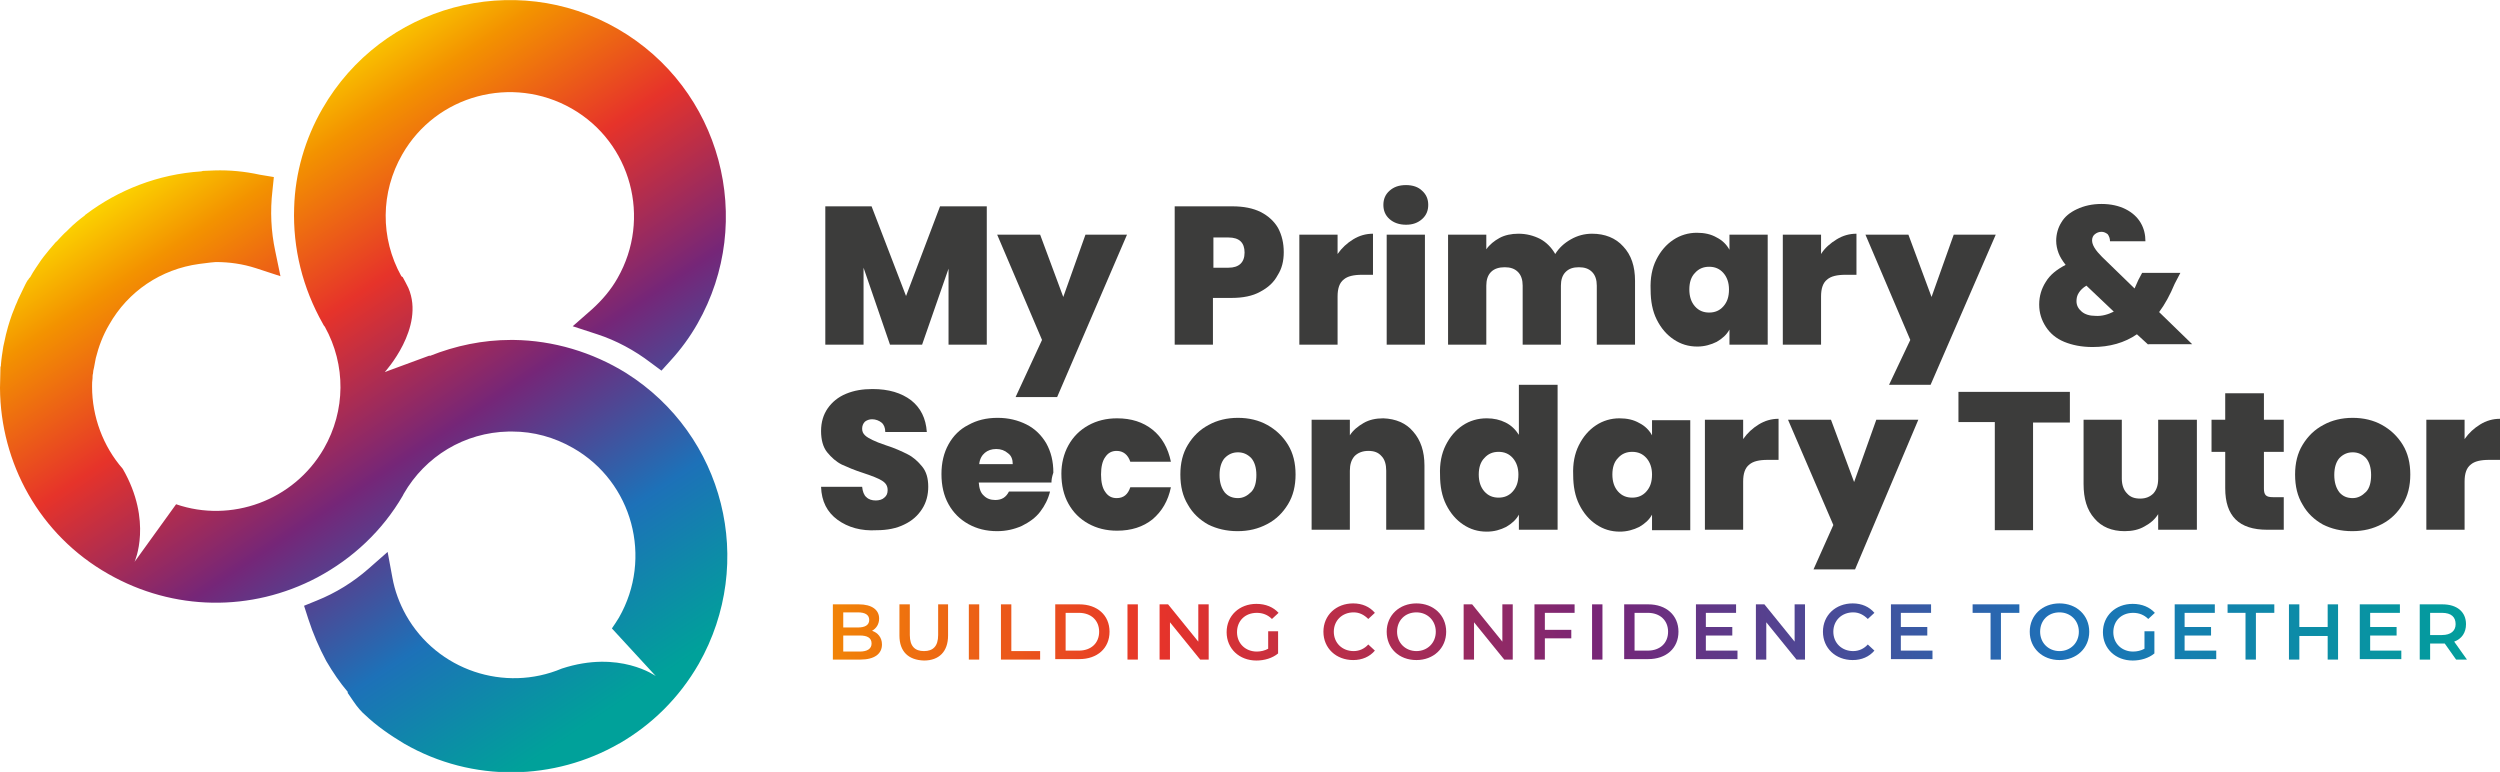 <?xml version="1.0" encoding="utf-8"?>
<!-- Generator: Adobe Illustrator 27.8.0, SVG Export Plug-In . SVG Version: 6.00 Build 0)  -->
<svg version="1.1" id="Layer_1" xmlns="http://www.w3.org/2000/svg" xmlns:xlink="http://www.w3.org/1999/xlink" x="0px" y="0px"
	 viewBox="0 0 529.5 163.5" style="enable-background:new 0 0 529.5 163.5;" xml:space="preserve">
<style type="text/css">
	.st0{fill:#3C3C3B;}
	.st1{fill:url(#SVGID_1_);}
	.st2{fill:url(#SVGID_00000034811327804030225610000016866898593624070075_);}
	.st3{fill:url(#SVGID_00000163762182601347980290000015873047881154584251_);}
	.st4{fill:url(#SVGID_00000183960020249045912620000007591650726932721076_);}
	.st5{fill:url(#SVGID_00000028324951571290323450000009779238679160392591_);}
	.st6{fill:url(#SVGID_00000085222409503348330870000004151568873894640568_);}
	.st7{fill:url(#SVGID_00000017511804686331748310000008284840933213888667_);}
	.st8{fill:url(#SVGID_00000008860653631124295600000014616988911954078851_);}
	.st9{fill:url(#SVGID_00000035518361222983993390000005431296089859527074_);}
	.st10{fill:url(#SVGID_00000162312502364836805250000002348217495323140794_);}
	.st11{fill:url(#SVGID_00000099662647223651285450000011032783548961099923_);}
	.st12{fill:url(#SVGID_00000134239966473953668950000008800014166460658367_);}
	.st13{fill:url(#SVGID_00000022518681787965166440000002233412825749700994_);}
	.st14{fill:url(#SVGID_00000072983241311385260300000010237519136848315298_);}
	.st15{fill:url(#SVGID_00000139990568175728962180000003259616542212260771_);}
	.st16{fill:url(#SVGID_00000083784160755705472930000006744944199651920046_);}
	.st17{fill:url(#SVGID_00000147199017779283311280000017893391365002936225_);}
	.st18{fill:url(#SVGID_00000171711014182623625080000006853422450222618524_);}
	.st19{fill:url(#SVGID_00000011742921490632189580000011655629622666725772_);}
	.st20{fill:url(#SVGID_00000073720053545261716990000001829487421646388382_);}
	.st21{fill:url(#SVGID_00000158715750076832019490000007736098286472376724_);}
	.st22{fill:url(#SVGID_00000098929479996753447220000017300660073045330346_);}
	.st23{fill:url(#SVGID_00000140694034202490820950000008481743249898467760_);}
	.st24{fill:url(#SVGID_00000014616857406809201470000013550711107220489619_);}
	.st25{fill:url(#SVGID_00000090262507121638859910000015039865165772016784_);}
	.st26{fill:url(#SVGID_00000124160288934736881250000003286217329013427872_);}
	.st27{fill:url(#SVGID_00000134960395336405827910000007334670765910506632_);}
</style>
<g>
	<path class="st0" d="M209,43.7V73h-8.1V56.9L195.3,73h-6.8l-5.6-16.3V73h-8.1V43.7h9.8l7.3,19l7.2-19H209z"/>
	<path class="st0" d="M238.7,49.7l-14.8,34.4h-8.8l5.6-12.1l-9.5-22.3h9.1l4.9,13.2l4.7-13.2H238.7z"/>
	<path class="st0" d="M270.6,58.3c-0.8,1.5-2,2.6-3.7,3.5c-1.6,0.9-3.7,1.3-6,1.3h-4V73h-8.1V43.7h12.2c2.4,0,4.4,0.4,6,1.2
		c1.6,0.8,2.9,2,3.7,3.4c0.8,1.5,1.2,3.2,1.2,5.1C271.9,55.3,271.5,56.9,270.6,58.3z M263.6,53.5c0-2.1-1.1-3.2-3.4-3.2h-3.2v6.4
		h3.2C262.4,56.7,263.6,55.6,263.6,53.5z"/>
	<path class="st0" d="M286.6,50.7c1.3-0.8,2.7-1.2,4.2-1.2v8.7h-2.3c-1.8,0-3.1,0.3-3.9,1c-0.9,0.7-1.3,1.9-1.3,3.6V73h-8.1V49.7
		h8.1v4.1C284.2,52.5,285.3,51.5,286.6,50.7z"/>
	<path class="st0" d="M294.3,46.4c-0.9-0.8-1.3-1.8-1.3-3c0-1.2,0.4-2.2,1.3-3c0.9-0.8,2-1.2,3.5-1.2c1.4,0,2.6,0.4,3.4,1.2
		c0.9,0.8,1.3,1.8,1.3,3c0,1.2-0.4,2.2-1.3,3c-0.9,0.8-2,1.2-3.4,1.2C296.4,47.6,295.2,47.2,294.3,46.4z M301.8,49.7V73h-8.1V49.7
		H301.8z"/>
	<path class="st0" d="M343.8,52.2c1.7,1.8,2.5,4.2,2.5,7.3V73h-8.1V60.5c0-1.2-0.3-2.2-1-2.9c-0.7-0.7-1.6-1-2.8-1
		c-1.2,0-2.1,0.3-2.8,1c-0.7,0.7-1,1.7-1,2.9V73h-8.1V60.5c0-1.2-0.3-2.2-1-2.9c-0.7-0.7-1.6-1-2.8-1c-1.2,0-2.2,0.3-2.9,1
		c-0.7,0.7-1,1.7-1,2.9V73h-8.1V49.7h8.1v3.1c0.7-1,1.7-1.8,2.8-2.4c1.1-0.6,2.5-0.9,4-0.9c1.7,0,3.2,0.4,4.6,1.1
		c1.3,0.7,2.4,1.8,3.2,3.2c0.8-1.3,1.9-2.3,3.3-3.1c1.4-0.8,2.9-1.2,4.5-1.2C339.9,49.5,342.2,50.4,343.8,52.2z"/>
	<path class="st0" d="M350.8,55c0.9-1.8,2.1-3.2,3.6-4.2c1.5-1,3.2-1.5,5-1.5c1.6,0,3,0.3,4.2,1c1.2,0.6,2.1,1.5,2.7,2.6v-3.2h8.1
		V73h-8.1v-3.2c-0.6,1.1-1.5,1.9-2.7,2.6c-1.2,0.6-2.6,1-4.1,1c-1.9,0-3.5-0.5-5-1.5c-1.5-1-2.7-2.4-3.6-4.2
		c-0.9-1.8-1.3-3.9-1.3-6.3C349.5,58.9,349.9,56.8,350.8,55z M365,57.8c-0.8-0.9-1.8-1.3-3-1.3c-1.2,0-2.2,0.4-3,1.3
		c-0.8,0.8-1.2,2-1.2,3.5c0,1.5,0.4,2.7,1.2,3.6c0.8,0.9,1.8,1.3,3,1.3c1.2,0,2.2-0.4,3-1.3c0.8-0.9,1.2-2,1.2-3.6
		C366.2,59.9,365.8,58.7,365,57.8z"/>
	<path class="st0" d="M389,50.7c1.3-0.8,2.7-1.2,4.2-1.2v8.7h-2.3c-1.8,0-3.1,0.3-3.9,1c-0.9,0.7-1.3,1.9-1.3,3.6V73h-8.1V49.7h8.1
		v4.1C386.5,52.5,387.7,51.5,389,50.7z"/>
	<path class="st0" d="M422.7,49.7l-13.8,31.8h-8.8l4.5-9.5l-9.5-22.3h9.1l4.9,13.2l4.7-13.2H422.7z"/>
	<path class="st0" d="M455,73l-2.4-2.2c-2.6,1.8-5.8,2.7-9.4,2.7c-2.3,0-4.3-0.4-6-1.1c-1.7-0.7-3-1.8-3.9-3.2
		c-0.9-1.4-1.4-2.9-1.4-4.7s0.5-3.4,1.4-4.8c0.9-1.5,2.3-2.6,4.2-3.6c-0.7-0.9-1.2-1.7-1.5-2.5c-0.3-0.8-0.5-1.7-0.5-2.6
		c0-1.4,0.4-2.8,1.1-3.9c0.7-1.2,1.8-2.1,3.3-2.8s3.2-1.1,5.2-1.1c2,0,3.7,0.4,5.1,1.1c1.4,0.7,2.5,1.7,3.2,2.9c0.7,1.2,1,2.5,1,3.9
		h-7.5c0-0.6-0.2-1.1-0.5-1.5c-0.4-0.3-0.8-0.5-1.3-0.5c-0.6,0-1,0.2-1.4,0.5c-0.4,0.3-0.6,0.8-0.6,1.3c0,1,0.7,2.1,2.1,3.5l6.9,6.7
		c0.2-0.5,0.5-1.1,0.8-1.8l0.8-1.5h8.1l-1.2,2.3c-1,2.4-2.1,4.4-3.3,6l7,6.8H455z M447.7,66l-5.8-5.5c-0.7,0.4-1.3,1-1.6,1.5
		c-0.4,0.6-0.5,1.2-0.5,1.8c0,0.9,0.4,1.6,1.1,2.2c0.7,0.6,1.7,0.9,2.9,0.9C445.2,67,446.5,66.6,447.7,66z"/>
	<path class="st0" d="M177.4,110.1c-2.2-1.6-3.4-3.9-3.5-7h8.7c0.1,1,0.4,1.8,0.9,2.2c0.5,0.5,1.2,0.7,2,0.7c0.7,0,1.4-0.2,1.8-0.6
		c0.5-0.4,0.7-0.9,0.7-1.6c0-0.9-0.4-1.5-1.2-2c-0.8-0.5-2.1-1-3.9-1.6c-1.9-0.6-3.5-1.3-4.6-1.8c-1.2-0.6-2.2-1.5-3.1-2.6
		c-0.9-1.1-1.3-2.7-1.3-4.5c0-1.9,0.5-3.5,1.4-4.8c0.9-1.3,2.2-2.4,3.9-3.1c1.7-0.7,3.5-1,5.6-1c3.4,0,6.1,0.8,8.2,2.4
		c2,1.6,3.1,3.8,3.3,6.7h-8.8c0-0.9-0.3-1.6-0.8-2c-0.5-0.4-1.2-0.7-2-0.7c-0.6,0-1.1,0.2-1.5,0.5c-0.4,0.4-0.6,0.9-0.6,1.5
		c0,0.6,0.2,1,0.6,1.4c0.4,0.4,1,0.7,1.6,1c0.6,0.3,1.6,0.7,2.8,1.1c1.9,0.6,3.4,1.3,4.6,1.9c1.2,0.6,2.2,1.5,3.1,2.6
		c0.9,1.1,1.3,2.5,1.3,4.3c0,1.7-0.4,3.3-1.3,4.7c-0.9,1.4-2.1,2.5-3.8,3.3c-1.6,0.8-3.6,1.2-5.8,1.2
		C182.4,112.5,179.6,111.7,177.4,110.1z"/>
	<path class="st0" d="M222.7,102.2h-15.4c0.1,1.3,0.4,2.2,1.1,2.8c0.6,0.6,1.4,0.9,2.4,0.9c1.4,0,2.3-0.6,2.9-1.8h8.7
		c-0.4,1.6-1.1,3-2.1,4.3c-1,1.3-2.3,2.2-3.9,3c-1.6,0.7-3.3,1.1-5.2,1.1c-2.3,0-4.3-0.5-6.1-1.5c-1.8-1-3.2-2.4-4.2-4.2
		c-1-1.8-1.5-3.9-1.5-6.4c0-2.4,0.5-4.5,1.5-6.3c1-1.8,2.4-3.2,4.2-4.1c1.8-1,3.8-1.5,6.2-1.5c2.3,0,4.3,0.5,6.1,1.4
		c1.8,0.9,3.2,2.3,4.2,4c1,1.8,1.5,3.8,1.5,6.2C222.8,101,222.7,101.6,222.7,102.2z M214.5,98.3c0-1-0.3-1.8-1-2.3
		c-0.7-0.6-1.5-0.9-2.5-0.9c-1,0-1.8,0.3-2.4,0.8c-0.6,0.5-1.1,1.3-1.2,2.4H214.5z"/>
	<path class="st0" d="M226.3,94.3c1-1.8,2.4-3.2,4.2-4.2c1.8-1,3.8-1.5,6.1-1.5c3,0,5.5,0.8,7.5,2.4c2,1.6,3.3,3.9,3.9,6.8h-8.6
		c-0.5-1.5-1.5-2.3-2.9-2.3c-1,0-1.8,0.4-2.4,1.3c-0.6,0.8-0.9,2.1-0.9,3.7c0,1.6,0.3,2.9,0.9,3.7c0.6,0.9,1.4,1.3,2.4,1.3
		c1.5,0,2.4-0.8,2.9-2.3h8.6c-0.6,2.9-1.9,5.1-3.9,6.8c-2,1.6-4.5,2.4-7.5,2.4c-2.3,0-4.3-0.5-6.1-1.5c-1.8-1-3.2-2.4-4.2-4.2
		c-1-1.8-1.5-3.9-1.5-6.4C224.8,98.2,225.3,96.1,226.3,94.3z"/>
	<path class="st0" d="M255.9,111.1c-1.8-1-3.3-2.4-4.3-4.2c-1.1-1.8-1.6-3.9-1.6-6.4c0-2.4,0.5-4.5,1.6-6.3c1.1-1.8,2.5-3.2,4.4-4.2
		c1.8-1,3.9-1.5,6.2-1.5c2.3,0,4.4,0.5,6.2,1.5c1.8,1,3.3,2.4,4.4,4.2c1.1,1.8,1.6,3.9,1.6,6.3c0,2.4-0.5,4.5-1.6,6.3
		c-1.1,1.8-2.5,3.2-4.4,4.2c-1.9,1-3.9,1.5-6.3,1.5C259.8,112.5,257.7,112,255.9,111.1z M265,104.2c0.8-0.8,1.1-2.1,1.1-3.6
		c0-1.6-0.4-2.8-1.1-3.6c-0.8-0.8-1.7-1.2-2.8-1.2c-1.1,0-2,0.4-2.8,1.2c-0.7,0.8-1.1,2-1.1,3.6c0,1.6,0.4,2.8,1.1,3.7
		c0.7,0.8,1.6,1.2,2.8,1.2C263.3,105.5,264.2,105,265,104.2z"/>
	<path class="st0" d="M299.3,91.4c1.6,1.8,2.4,4.2,2.4,7.2v13.6h-8.1V99.7c0-1.3-0.3-2.4-1-3.1c-0.7-0.8-1.6-1.1-2.8-1.1
		c-1.2,0-2.2,0.4-2.9,1.1c-0.7,0.8-1,1.8-1,3.1v12.5h-8.1V88.9h8.1v3.3c0.7-1.1,1.7-1.9,2.9-2.6c1.2-0.7,2.6-1,4.2-1
		C295.6,88.7,297.8,89.6,299.3,91.4z"/>
	<path class="st0" d="M306.2,94.3c0.9-1.8,2.1-3.2,3.6-4.2c1.5-1,3.2-1.5,5.1-1.5c1.5,0,2.8,0.3,4,0.9c1.2,0.6,2.1,1.5,2.8,2.6V81.5
		h8.2v30.7h-8.2V109c-0.6,1.1-1.5,1.9-2.7,2.6c-1.2,0.6-2.5,1-4.1,1c-1.9,0-3.5-0.5-5-1.5c-1.5-1-2.7-2.4-3.6-4.2
		c-0.9-1.8-1.3-3.9-1.3-6.3C304.9,98.2,305.3,96.1,306.2,94.3z M320.4,97c-0.8-0.9-1.8-1.3-3-1.3c-1.2,0-2.2,0.4-3,1.3
		c-0.8,0.8-1.2,2-1.2,3.5c0,1.5,0.4,2.7,1.2,3.6c0.8,0.9,1.8,1.3,3,1.3c1.2,0,2.2-0.4,3-1.3c0.8-0.9,1.2-2,1.2-3.6
		C321.6,99.1,321.2,97.9,320.4,97z"/>
	<path class="st0" d="M334.4,94.3c0.9-1.8,2.1-3.2,3.6-4.2c1.5-1,3.2-1.5,5-1.5c1.6,0,3,0.3,4.2,1c1.2,0.6,2.1,1.5,2.7,2.6v-3.2h8.1
		v23.3h-8.1V109c-0.6,1.1-1.5,1.9-2.7,2.6c-1.2,0.6-2.6,1-4.1,1c-1.9,0-3.5-0.5-5-1.5c-1.5-1-2.7-2.4-3.6-4.2
		c-0.9-1.8-1.3-3.9-1.3-6.3C333.1,98.2,333.5,96.1,334.4,94.3z M348.7,97c-0.8-0.9-1.8-1.3-3-1.3c-1.2,0-2.2,0.4-3,1.3
		c-0.8,0.8-1.2,2-1.2,3.5c0,1.5,0.4,2.7,1.2,3.6c0.8,0.9,1.8,1.3,3,1.3c1.2,0,2.2-0.4,3-1.3c0.8-0.9,1.2-2,1.2-3.6
		C349.9,99.1,349.5,97.9,348.7,97z"/>
	<path class="st0" d="M372.5,89.9c1.3-0.8,2.7-1.2,4.2-1.2v8.7h-2.3c-1.8,0-3.1,0.3-3.9,1c-0.9,0.7-1.3,1.9-1.3,3.6v10.2h-8.1V88.9
		h8.1v4.1C370.1,91.7,371.2,90.7,372.5,89.9z"/>
	<path class="st0" d="M406.3,88.9l-13.4,31.7h-8.8l4.2-9.4l-9.6-22.3h9.1l4.9,13.2l4.7-13.2H406.3z"/>
	<path class="st0" d="M438.4,83v6.5h-7.8v22.8h-8.1V89.4h-7.7V83H438.4z"/>
	<path class="st0" d="M465.3,88.9v23.3h-8.2v-3.3c-0.7,1.1-1.6,1.9-2.9,2.6c-1.2,0.7-2.6,1-4.2,1c-2.7,0-4.9-0.9-6.4-2.7
		c-1.6-1.8-2.3-4.2-2.3-7.3V88.9h8.1v12.5c0,1.3,0.4,2.4,1.1,3.1c0.7,0.8,1.6,1.1,2.8,1.1c1.2,0,2.1-0.4,2.8-1.1
		c0.7-0.8,1-1.8,1-3.1V88.9H465.3z"/>
	<path class="st0" d="M483.7,105.3v6.9h-3.5c-6,0-8.9-2.9-8.9-8.8v-7.7h-2.9v-6.8h2.9v-5.6h8.2v5.6h4.2v6.8h-4.2v7.8
		c0,0.6,0.1,1.1,0.4,1.4c0.3,0.3,0.8,0.4,1.5,0.4H483.7z"/>
	<path class="st0" d="M492,111.1c-1.8-1-3.3-2.4-4.3-4.2c-1.1-1.8-1.6-3.9-1.6-6.4c0-2.4,0.5-4.5,1.6-6.3c1.1-1.8,2.5-3.2,4.4-4.2
		c1.8-1,3.9-1.5,6.2-1.5s4.4,0.5,6.2,1.5c1.8,1,3.3,2.4,4.4,4.2c1.1,1.8,1.6,3.9,1.6,6.3c0,2.4-0.5,4.5-1.6,6.3
		c-1.1,1.8-2.5,3.2-4.4,4.2c-1.9,1-3.9,1.5-6.3,1.5S493.8,112,492,111.1z M501.1,104.2c0.8-0.8,1.1-2.1,1.1-3.6
		c0-1.6-0.4-2.8-1.1-3.6c-0.8-0.8-1.7-1.2-2.8-1.2c-1.1,0-2,0.4-2.8,1.2c-0.7,0.8-1.1,2-1.1,3.6c0,1.6,0.4,2.8,1.1,3.7
		c0.7,0.8,1.6,1.2,2.8,1.2C499.4,105.5,500.3,105,501.1,104.2z"/>
	<path class="st0" d="M525.3,89.9c1.3-0.8,2.7-1.2,4.2-1.2v8.7h-2.3c-1.8,0-3.1,0.3-3.9,1c-0.9,0.7-1.3,1.9-1.3,3.6v10.2h-8.1V88.9
		h8.1v4.1C522.9,91.7,524,90.7,525.3,89.9z"/>
</g>
<linearGradient id="SVGID_1_" gradientUnits="userSpaceOnUse" x1="46.547" y1="18.14" x2="132.775" y2="148.072">
	<stop  offset="0" style="stop-color:#FFED00"/>
	<stop  offset="0.148" style="stop-color:#F39200"/>
	<stop  offset="0.34" style="stop-color:#E6332A"/>
	<stop  offset="0.561" style="stop-color:#752678"/>
	<stop  offset="0.785" style="stop-color:#1D71B8"/>
	<stop  offset="1" style="stop-color:#00A19A"/>
</linearGradient>
<path class="st1" d="M132.6,79c-7.1-4.4-15.4-6.9-23.8-7l-0.6,0c-5.9,0-11.7,1.2-17.2,3.4c0,0,0,0,0-0.1l-9.5,3.5
	c0,0,8.6-9.4,5-17.8c-0.4-0.8-0.8-1.6-1.2-2.3L85,58.5c-4.5-8.1-4.4-17.8,0.2-25.8c7.2-12.6,23.3-16.9,35.9-9.7
	c12.6,7.2,16.9,23.3,9.7,35.9c-1.4,2.5-3.3,4.7-5.4,6.6l-4.1,3.6l5.2,1.7c4,1.3,7.9,3.4,11.3,6l2.3,1.7l1.9-2.1
	c2.2-2.4,4.1-5,5.7-7.8c12.5-21.9,5-49.9-16.9-62.5C108.9-6.5,80.9,1.1,68.3,23c-3.7,6.4-5.8,13.7-6,21C62,52.6,64.1,61,68.4,68.6
	c0.1,0.2,0.2,0.4,0.4,0.6c4.5,8.1,4.4,17.8-0.2,25.8c-6.4,11.1-19.7,15.8-31.3,11.8L28.5,119c0,0,3.9-8.6-2.5-19.7
	c-4.2-4.8-6.5-11.1-6.5-17.4c0-0.6,0-1.2,0.1-1.8c0-0.3,0-0.7,0.1-1c0-0.4,0.1-0.8,0.2-1.2c0.1-0.5,0.2-1,0.3-1.6
	c0-0.2,0.1-0.3,0.1-0.5c0.6-2.4,1.5-4.8,2.8-7c4-7.1,11-11.8,19.1-12.9l2.4-0.3c0.4,0,0.7-0.1,1.1-0.1c2.9,0,5.7,0.4,8.5,1.3
	l5.2,1.7l-1.1-5.3c-0.9-4.2-1.1-8.5-0.6-12.8l0.3-2.9L55,37c-3.2-0.7-6.4-1-9.6-0.9c-0.8,0-1.6,0.1-2.4,0.1l0,0l-0.4,0.1
	c-9.1,0.6-17.5,3.9-24.4,9.1c-0.1,0.1-0.2,0.1-0.2,0.2c-1.2,0.9-2.3,1.8-3.3,2.8c-0.2,0.2-0.4,0.4-0.6,0.6c-0.6,0.5-1.1,1.1-1.6,1.6
	c-0.2,0.2-0.4,0.5-0.7,0.7c-0.9,1-1.7,2-2.5,3c-0.2,0.3-0.4,0.5-0.6,0.8c-0.8,1.2-1.6,2.3-2.3,3.6C6.2,58.9,6.1,59,6,59.2
	c0,0,0,0.1-0.1,0.1c-0.4,0.6-0.7,1.3-1,1.9c-0.4,0.8-0.7,1.5-1.1,2.3c-0.2,0.6-0.5,1.1-0.7,1.7c-0.4,0.9-0.7,1.8-1,2.7
	c-0.1,0.4-0.3,0.9-0.4,1.3c-0.3,1.1-0.6,2.2-0.8,3.3c-0.1,0.3-0.1,0.6-0.2,0.9c-0.2,1.3-0.4,2.5-0.5,3.8c0,0.2,0,0.4-0.1,0.5
	C0.1,79.2,0,80.6,0,82.1c0,0,0,0.1,0,0.1l0,0c0.1,15.8,8.3,31.1,23,39.4c13.7,7.8,30.2,8.1,44.2,0.7c7.5-4,13.8-9.9,18.1-17.3l0,0
	l0.2-0.4c4.6-8,12.9-13,22.2-13.2c0.2,0,0.5,0,0.8,0c4.5,0,8.9,1.2,12.9,3.5c12.6,7.2,16.9,23.3,9.7,35.9c-0.5,0.8-1,1.6-1.5,2.3
	l9.3,10.1c0,0-7.7-5.6-19.9-1.6c-12.1,5.1-26.4,0.4-33-11.3c-1.4-2.5-2.4-5.2-2.9-8l-1-5.4l-4.1,3.6c-3.2,2.8-6.9,5.1-10.9,6.7
	l-2.7,1.1l0.9,2.8c1,3.1,2.3,6.1,3.8,8.9c1.4,2.4,2.9,4.6,4.6,6.6l-0.1,0.1l1.3,1.9c0.8,1.2,1.8,2.3,2.3,2.7
	c2.5,2.4,5.4,4.4,8.4,6.2c14.6,8.4,31.9,7.8,45.5,0c0.1,0,0.2-0.1,0.2-0.1l0,0c6.7-3.9,12.5-9.5,16.7-16.8
	C160.2,119.1,153.4,92.1,132.6,79z"/>
<g>
	
		<linearGradient id="SVGID_00000071559482000263174980000003893384742095949996_" gradientUnits="userSpaceOnUse" x1="99.964" y1="133.818" x2="528.339" y2="133.818">
		<stop  offset="0" style="stop-color:#FFED00"/>
		<stop  offset="0.148" style="stop-color:#F39200"/>
		<stop  offset="0.34" style="stop-color:#E6332A"/>
		<stop  offset="0.561" style="stop-color:#752678"/>
		<stop  offset="0.785" style="stop-color:#1D71B8"/>
		<stop  offset="1" style="stop-color:#00A19A"/>
	</linearGradient>
	<path style="fill:url(#SVGID_00000071559482000263174980000003893384742095949996_);" d="M186.8,136.5c0,2-1.6,3.2-4.6,3.2h-5.8
		V128h5.5c2.8,0,4.3,1.2,4.3,3c0,1.2-0.6,2.1-1.5,2.6C185.9,134,186.8,135,186.8,136.5z M178.6,129.7v3.2h3.1c1.5,0,2.4-0.5,2.4-1.6
		c0-1.1-0.9-1.6-2.4-1.6H178.6z M184.6,136.3c0-1.2-0.9-1.7-2.5-1.7h-3.5v3.4h3.5C183.7,138,184.6,137.4,184.6,136.3z"/>
	
		<linearGradient id="SVGID_00000180364539562587814600000003581076715872763024_" gradientUnits="userSpaceOnUse" x1="99.964" y1="133.902" x2="528.339" y2="133.902">
		<stop  offset="0" style="stop-color:#FFED00"/>
		<stop  offset="0.148" style="stop-color:#F39200"/>
		<stop  offset="0.34" style="stop-color:#E6332A"/>
		<stop  offset="0.561" style="stop-color:#752678"/>
		<stop  offset="0.785" style="stop-color:#1D71B8"/>
		<stop  offset="1" style="stop-color:#00A19A"/>
	</linearGradient>
	<path style="fill:url(#SVGID_00000180364539562587814600000003581076715872763024_);" d="M190.5,134.6V128h2.2v6.5
		c0,2.4,1.1,3.4,3,3.4c1.9,0,3-1,3-3.4V128h2.1v6.6c0,3.4-1.9,5.3-5.1,5.3C192.4,139.8,190.5,138,190.5,134.6z"/>
	
		<linearGradient id="SVGID_00000165223671656657392580000015429366097691006856_" gradientUnits="userSpaceOnUse" x1="99.964" y1="133.818" x2="528.339" y2="133.818">
		<stop  offset="0" style="stop-color:#FFED00"/>
		<stop  offset="0.148" style="stop-color:#F39200"/>
		<stop  offset="0.34" style="stop-color:#E6332A"/>
		<stop  offset="0.561" style="stop-color:#752678"/>
		<stop  offset="0.785" style="stop-color:#1D71B8"/>
		<stop  offset="1" style="stop-color:#00A19A"/>
	</linearGradient>
	<path style="fill:url(#SVGID_00000165223671656657392580000015429366097691006856_);" d="M205.2,128h2.2v11.7h-2.2V128z"/>
	
		<linearGradient id="SVGID_00000054246304970001106300000005473191608531791028_" gradientUnits="userSpaceOnUse" x1="99.964" y1="133.818" x2="528.339" y2="133.818">
		<stop  offset="0" style="stop-color:#FFED00"/>
		<stop  offset="0.148" style="stop-color:#F39200"/>
		<stop  offset="0.34" style="stop-color:#E6332A"/>
		<stop  offset="0.561" style="stop-color:#752678"/>
		<stop  offset="0.785" style="stop-color:#1D71B8"/>
		<stop  offset="1" style="stop-color:#00A19A"/>
	</linearGradient>
	<path style="fill:url(#SVGID_00000054246304970001106300000005473191608531791028_);" d="M212,128h2.2v9.9h6.1v1.8H212V128z"/>
	
		<linearGradient id="SVGID_00000095305918192176780210000007476576426922893211_" gradientUnits="userSpaceOnUse" x1="99.964" y1="133.818" x2="528.339" y2="133.818">
		<stop  offset="0" style="stop-color:#FFED00"/>
		<stop  offset="0.148" style="stop-color:#F39200"/>
		<stop  offset="0.34" style="stop-color:#E6332A"/>
		<stop  offset="0.561" style="stop-color:#752678"/>
		<stop  offset="0.785" style="stop-color:#1D71B8"/>
		<stop  offset="1" style="stop-color:#00A19A"/>
	</linearGradient>
	<path style="fill:url(#SVGID_00000095305918192176780210000007476576426922893211_);" d="M223.5,128h5.1c3.8,0,6.4,2.3,6.4,5.8
		c0,3.5-2.6,5.8-6.4,5.8h-5.1V128z M228.5,137.8c2.6,0,4.3-1.6,4.3-4s-1.7-4-4.3-4h-2.8v8H228.5z"/>
	
		<linearGradient id="SVGID_00000079468159146243974320000015854297898927429808_" gradientUnits="userSpaceOnUse" x1="99.964" y1="133.818" x2="528.339" y2="133.818">
		<stop  offset="0" style="stop-color:#FFED00"/>
		<stop  offset="0.148" style="stop-color:#F39200"/>
		<stop  offset="0.34" style="stop-color:#E6332A"/>
		<stop  offset="0.561" style="stop-color:#752678"/>
		<stop  offset="0.785" style="stop-color:#1D71B8"/>
		<stop  offset="1" style="stop-color:#00A19A"/>
	</linearGradient>
	<path style="fill:url(#SVGID_00000079468159146243974320000015854297898927429808_);" d="M238.8,128h2.2v11.7h-2.2V128z"/>
	
		<linearGradient id="SVGID_00000086681769896975027730000003930474922633798313_" gradientUnits="userSpaceOnUse" x1="99.964" y1="133.818" x2="528.339" y2="133.818">
		<stop  offset="0" style="stop-color:#FFED00"/>
		<stop  offset="0.148" style="stop-color:#F39200"/>
		<stop  offset="0.34" style="stop-color:#E6332A"/>
		<stop  offset="0.561" style="stop-color:#752678"/>
		<stop  offset="0.785" style="stop-color:#1D71B8"/>
		<stop  offset="1" style="stop-color:#00A19A"/>
	</linearGradient>
	<path style="fill:url(#SVGID_00000086681769896975027730000003930474922633798313_);" d="M256,128v11.7h-1.8l-6.4-7.9v7.9h-2.2V128
		h1.8l6.4,7.9V128H256z"/>
	
		<linearGradient id="SVGID_00000163771962550787966690000011422994859511321258_" gradientUnits="userSpaceOnUse" x1="99.964" y1="133.818" x2="528.339" y2="133.818">
		<stop  offset="0" style="stop-color:#FFED00"/>
		<stop  offset="0.148" style="stop-color:#F39200"/>
		<stop  offset="0.34" style="stop-color:#E6332A"/>
		<stop  offset="0.561" style="stop-color:#752678"/>
		<stop  offset="0.785" style="stop-color:#1D71B8"/>
		<stop  offset="1" style="stop-color:#00A19A"/>
	</linearGradient>
	<path style="fill:url(#SVGID_00000163771962550787966690000011422994859511321258_);" d="M268.6,133.7h2.1v4.7
		c-1.2,1-2.9,1.5-4.6,1.5c-3.6,0-6.3-2.5-6.3-6c0-3.5,2.7-6,6.3-6c2,0,3.6,0.7,4.7,1.9l-1.4,1.3c-0.9-0.9-2-1.3-3.2-1.3
		c-2.5,0-4.2,1.7-4.2,4.1c0,2.4,1.8,4.1,4.2,4.1c0.8,0,1.7-0.2,2.4-0.6V133.7z"/>
	
		<linearGradient id="SVGID_00000014626861046780379820000007053744783483844005_" gradientUnits="userSpaceOnUse" x1="99.964" y1="133.818" x2="528.339" y2="133.818">
		<stop  offset="0" style="stop-color:#FFED00"/>
		<stop  offset="0.148" style="stop-color:#F39200"/>
		<stop  offset="0.34" style="stop-color:#E6332A"/>
		<stop  offset="0.561" style="stop-color:#752678"/>
		<stop  offset="0.785" style="stop-color:#1D71B8"/>
		<stop  offset="1" style="stop-color:#00A19A"/>
	</linearGradient>
	<path style="fill:url(#SVGID_00000014626861046780379820000007053744783483844005_);" d="M280.3,133.8c0-3.5,2.7-6,6.3-6
		c1.9,0,3.5,0.7,4.6,2l-1.4,1.3c-0.9-0.9-1.9-1.4-3.1-1.4c-2.4,0-4.2,1.7-4.2,4.1c0,2.4,1.8,4.1,4.2,4.1c1.2,0,2.3-0.5,3.1-1.4
		l1.4,1.3c-1.1,1.3-2.7,2-4.6,2C283,139.8,280.3,137.3,280.3,133.8z"/>
	
		<linearGradient id="SVGID_00000059278916702906116130000009723489079429516434_" gradientUnits="userSpaceOnUse" x1="99.964" y1="133.818" x2="528.339" y2="133.818">
		<stop  offset="0" style="stop-color:#FFED00"/>
		<stop  offset="0.148" style="stop-color:#F39200"/>
		<stop  offset="0.34" style="stop-color:#E6332A"/>
		<stop  offset="0.561" style="stop-color:#752678"/>
		<stop  offset="0.785" style="stop-color:#1D71B8"/>
		<stop  offset="1" style="stop-color:#00A19A"/>
	</linearGradient>
	<path style="fill:url(#SVGID_00000059278916702906116130000009723489079429516434_);" d="M293.7,133.8c0-3.5,2.7-6,6.3-6
		c3.6,0,6.3,2.5,6.3,6c0,3.5-2.7,6-6.3,6C296.3,139.8,293.7,137.3,293.7,133.8z M304.1,133.8c0-2.4-1.8-4.1-4.1-4.1
		c-2.4,0-4.1,1.7-4.1,4.1s1.8,4.1,4.1,4.1C302.3,137.9,304.1,136.2,304.1,133.8z"/>
	
		<linearGradient id="SVGID_00000152977385046245357030000000562150086305083277_" gradientUnits="userSpaceOnUse" x1="99.965" y1="133.818" x2="528.338" y2="133.818">
		<stop  offset="0" style="stop-color:#FFED00"/>
		<stop  offset="0.148" style="stop-color:#F39200"/>
		<stop  offset="0.34" style="stop-color:#E6332A"/>
		<stop  offset="0.561" style="stop-color:#752678"/>
		<stop  offset="0.785" style="stop-color:#1D71B8"/>
		<stop  offset="1" style="stop-color:#00A19A"/>
	</linearGradient>
	<path style="fill:url(#SVGID_00000152977385046245357030000000562150086305083277_);" d="M320.4,128v11.7h-1.8l-6.4-7.9v7.9H310
		V128h1.8l6.4,7.9V128H320.4z"/>
	
		<linearGradient id="SVGID_00000175291920238087253970000014126009562774987440_" gradientUnits="userSpaceOnUse" x1="99.964" y1="133.818" x2="528.339" y2="133.818">
		<stop  offset="0" style="stop-color:#FFED00"/>
		<stop  offset="0.148" style="stop-color:#F39200"/>
		<stop  offset="0.34" style="stop-color:#E6332A"/>
		<stop  offset="0.561" style="stop-color:#752678"/>
		<stop  offset="0.785" style="stop-color:#1D71B8"/>
		<stop  offset="1" style="stop-color:#00A19A"/>
	</linearGradient>
	<path style="fill:url(#SVGID_00000175291920238087253970000014126009562774987440_);" d="M327.2,129.8v3.6h5.6v1.8h-5.6v4.5H325
		V128h8.5v1.8H327.2z"/>
	
		<linearGradient id="SVGID_00000139264161727289717150000010453770369561673350_" gradientUnits="userSpaceOnUse" x1="99.964" y1="133.818" x2="528.339" y2="133.818">
		<stop  offset="0" style="stop-color:#FFED00"/>
		<stop  offset="0.148" style="stop-color:#F39200"/>
		<stop  offset="0.34" style="stop-color:#E6332A"/>
		<stop  offset="0.561" style="stop-color:#752678"/>
		<stop  offset="0.785" style="stop-color:#1D71B8"/>
		<stop  offset="1" style="stop-color:#00A19A"/>
	</linearGradient>
	<path style="fill:url(#SVGID_00000139264161727289717150000010453770369561673350_);" d="M337.2,128h2.2v11.7h-2.2V128z"/>
	
		<linearGradient id="SVGID_00000048460251968519213280000004657313949814896569_" gradientUnits="userSpaceOnUse" x1="99.964" y1="133.818" x2="528.339" y2="133.818">
		<stop  offset="0" style="stop-color:#FFED00"/>
		<stop  offset="0.148" style="stop-color:#F39200"/>
		<stop  offset="0.34" style="stop-color:#E6332A"/>
		<stop  offset="0.561" style="stop-color:#752678"/>
		<stop  offset="0.785" style="stop-color:#1D71B8"/>
		<stop  offset="1" style="stop-color:#00A19A"/>
	</linearGradient>
	<path style="fill:url(#SVGID_00000048460251968519213280000004657313949814896569_);" d="M344,128h5.1c3.8,0,6.4,2.3,6.4,5.8
		c0,3.5-2.6,5.8-6.4,5.8H344V128z M349,137.8c2.6,0,4.3-1.6,4.3-4s-1.7-4-4.3-4h-2.8v8H349z"/>
	
		<linearGradient id="SVGID_00000141434151624772660250000006524420190452873661_" gradientUnits="userSpaceOnUse" x1="99.964" y1="133.818" x2="528.339" y2="133.818">
		<stop  offset="0" style="stop-color:#FFED00"/>
		<stop  offset="0.148" style="stop-color:#F39200"/>
		<stop  offset="0.34" style="stop-color:#E6332A"/>
		<stop  offset="0.561" style="stop-color:#752678"/>
		<stop  offset="0.785" style="stop-color:#1D71B8"/>
		<stop  offset="1" style="stop-color:#00A19A"/>
	</linearGradient>
	<path style="fill:url(#SVGID_00000141434151624772660250000006524420190452873661_);" d="M368,137.8v1.8h-8.8V128h8.5v1.8h-6.4v3
		h5.6v1.8h-5.6v3.2H368z"/>
	
		<linearGradient id="SVGID_00000023977337232873378500000008012254824024531090_" gradientUnits="userSpaceOnUse" x1="99.964" y1="133.818" x2="528.339" y2="133.818">
		<stop  offset="0" style="stop-color:#FFED00"/>
		<stop  offset="0.148" style="stop-color:#F39200"/>
		<stop  offset="0.34" style="stop-color:#E6332A"/>
		<stop  offset="0.561" style="stop-color:#752678"/>
		<stop  offset="0.785" style="stop-color:#1D71B8"/>
		<stop  offset="1" style="stop-color:#00A19A"/>
	</linearGradient>
	<path style="fill:url(#SVGID_00000023977337232873378500000008012254824024531090_);" d="M382.3,128v11.7h-1.8l-6.4-7.9v7.9h-2.2
		V128h1.8l6.4,7.9V128H382.3z"/>
	
		<linearGradient id="SVGID_00000017516686095807985440000004140251104885259652_" gradientUnits="userSpaceOnUse" x1="99.964" y1="133.818" x2="528.339" y2="133.818">
		<stop  offset="0" style="stop-color:#FFED00"/>
		<stop  offset="0.148" style="stop-color:#F39200"/>
		<stop  offset="0.34" style="stop-color:#E6332A"/>
		<stop  offset="0.561" style="stop-color:#752678"/>
		<stop  offset="0.785" style="stop-color:#1D71B8"/>
		<stop  offset="1" style="stop-color:#00A19A"/>
	</linearGradient>
	<path style="fill:url(#SVGID_00000017516686095807985440000004140251104885259652_);" d="M386.1,133.8c0-3.5,2.7-6,6.3-6
		c1.9,0,3.5,0.7,4.6,2l-1.4,1.3c-0.9-0.9-1.9-1.4-3.1-1.4c-2.4,0-4.2,1.7-4.2,4.1c0,2.4,1.8,4.1,4.2,4.1c1.2,0,2.3-0.5,3.1-1.4
		l1.4,1.3c-1.1,1.3-2.7,2-4.6,2C388.8,139.8,386.1,137.3,386.1,133.8z"/>
	
		<linearGradient id="SVGID_00000165196727710393752610000007132761001370336168_" gradientUnits="userSpaceOnUse" x1="99.964" y1="133.818" x2="528.339" y2="133.818">
		<stop  offset="0" style="stop-color:#FFED00"/>
		<stop  offset="0.148" style="stop-color:#F39200"/>
		<stop  offset="0.34" style="stop-color:#E6332A"/>
		<stop  offset="0.561" style="stop-color:#752678"/>
		<stop  offset="0.785" style="stop-color:#1D71B8"/>
		<stop  offset="1" style="stop-color:#00A19A"/>
	</linearGradient>
	<path style="fill:url(#SVGID_00000165196727710393752610000007132761001370336168_);" d="M409.3,137.8v1.8h-8.8V128h8.5v1.8h-6.4v3
		h5.6v1.8h-5.6v3.2H409.3z"/>
	
		<linearGradient id="SVGID_00000044886844109056923570000008905245712524882831_" gradientUnits="userSpaceOnUse" x1="99.964" y1="133.818" x2="528.339" y2="133.818">
		<stop  offset="0" style="stop-color:#FFED00"/>
		<stop  offset="0.148" style="stop-color:#F39200"/>
		<stop  offset="0.34" style="stop-color:#E6332A"/>
		<stop  offset="0.561" style="stop-color:#752678"/>
		<stop  offset="0.785" style="stop-color:#1D71B8"/>
		<stop  offset="1" style="stop-color:#00A19A"/>
	</linearGradient>
	<path style="fill:url(#SVGID_00000044886844109056923570000008905245712524882831_);" d="M421.7,129.8h-3.9V128h9.9v1.8h-3.9v9.9
		h-2.2V129.8z"/>
	
		<linearGradient id="SVGID_00000147914677796401684800000012775050025608679298_" gradientUnits="userSpaceOnUse" x1="99.964" y1="133.818" x2="528.339" y2="133.818">
		<stop  offset="0" style="stop-color:#FFED00"/>
		<stop  offset="0.148" style="stop-color:#F39200"/>
		<stop  offset="0.34" style="stop-color:#E6332A"/>
		<stop  offset="0.561" style="stop-color:#752678"/>
		<stop  offset="0.785" style="stop-color:#1D71B8"/>
		<stop  offset="1" style="stop-color:#00A19A"/>
	</linearGradient>
	<path style="fill:url(#SVGID_00000147914677796401684800000012775050025608679298_);" d="M429.9,133.8c0-3.5,2.7-6,6.3-6
		c3.6,0,6.3,2.5,6.3,6c0,3.5-2.7,6-6.3,6C432.6,139.8,429.9,137.3,429.9,133.8z M440.3,133.8c0-2.4-1.8-4.1-4.1-4.1
		c-2.4,0-4.1,1.7-4.1,4.1s1.8,4.1,4.1,4.1C438.5,137.9,440.3,136.2,440.3,133.8z"/>
	
		<linearGradient id="SVGID_00000181076766015994560600000009735302076305245569_" gradientUnits="userSpaceOnUse" x1="99.964" y1="133.818" x2="528.339" y2="133.818">
		<stop  offset="0" style="stop-color:#FFED00"/>
		<stop  offset="0.148" style="stop-color:#F39200"/>
		<stop  offset="0.34" style="stop-color:#E6332A"/>
		<stop  offset="0.561" style="stop-color:#752678"/>
		<stop  offset="0.785" style="stop-color:#1D71B8"/>
		<stop  offset="1" style="stop-color:#00A19A"/>
	</linearGradient>
	<path style="fill:url(#SVGID_00000181076766015994560600000009735302076305245569_);" d="M454.2,133.7h2.1v4.7
		c-1.2,1-2.9,1.5-4.6,1.5c-3.6,0-6.3-2.5-6.3-6c0-3.5,2.7-6,6.3-6c2,0,3.6,0.7,4.7,1.9l-1.4,1.3c-0.9-0.9-2-1.3-3.2-1.3
		c-2.5,0-4.2,1.7-4.2,4.1c0,2.4,1.8,4.1,4.2,4.1c0.8,0,1.7-0.2,2.4-0.6V133.7z"/>
	
		<linearGradient id="SVGID_00000145017567055436136890000006223821412790316724_" gradientUnits="userSpaceOnUse" x1="99.964" y1="133.818" x2="528.339" y2="133.818">
		<stop  offset="0" style="stop-color:#FFED00"/>
		<stop  offset="0.148" style="stop-color:#F39200"/>
		<stop  offset="0.34" style="stop-color:#E6332A"/>
		<stop  offset="0.561" style="stop-color:#752678"/>
		<stop  offset="0.785" style="stop-color:#1D71B8"/>
		<stop  offset="1" style="stop-color:#00A19A"/>
	</linearGradient>
	<path style="fill:url(#SVGID_00000145017567055436136890000006223821412790316724_);" d="M469.4,137.8v1.8h-8.8V128h8.5v1.8h-6.4v3
		h5.6v1.8h-5.6v3.2H469.4z"/>
	
		<linearGradient id="SVGID_00000069396931482378026500000017403192337617481122_" gradientUnits="userSpaceOnUse" x1="99.964" y1="133.818" x2="528.339" y2="133.818">
		<stop  offset="0" style="stop-color:#FFED00"/>
		<stop  offset="0.148" style="stop-color:#F39200"/>
		<stop  offset="0.34" style="stop-color:#E6332A"/>
		<stop  offset="0.561" style="stop-color:#752678"/>
		<stop  offset="0.785" style="stop-color:#1D71B8"/>
		<stop  offset="1" style="stop-color:#00A19A"/>
	</linearGradient>
	<path style="fill:url(#SVGID_00000069396931482378026500000017403192337617481122_);" d="M475.7,129.8h-3.9V128h9.9v1.8h-3.9v9.9
		h-2.2V129.8z"/>
	
		<linearGradient id="SVGID_00000161601912608898924620000014906138625621100417_" gradientUnits="userSpaceOnUse" x1="99.964" y1="133.818" x2="528.339" y2="133.818">
		<stop  offset="0" style="stop-color:#FFED00"/>
		<stop  offset="0.148" style="stop-color:#F39200"/>
		<stop  offset="0.34" style="stop-color:#E6332A"/>
		<stop  offset="0.561" style="stop-color:#752678"/>
		<stop  offset="0.785" style="stop-color:#1D71B8"/>
		<stop  offset="1" style="stop-color:#00A19A"/>
	</linearGradient>
	<path style="fill:url(#SVGID_00000161601912608898924620000014906138625621100417_);" d="M495.2,128v11.7h-2.2v-5h-6v5h-2.2V128
		h2.2v4.8h6V128H495.2z"/>
	
		<linearGradient id="SVGID_00000035532637865304874510000007260871475626976138_" gradientUnits="userSpaceOnUse" x1="99.964" y1="133.818" x2="528.339" y2="133.818">
		<stop  offset="0" style="stop-color:#FFED00"/>
		<stop  offset="0.148" style="stop-color:#F39200"/>
		<stop  offset="0.34" style="stop-color:#E6332A"/>
		<stop  offset="0.561" style="stop-color:#752678"/>
		<stop  offset="0.785" style="stop-color:#1D71B8"/>
		<stop  offset="1" style="stop-color:#00A19A"/>
	</linearGradient>
	<path style="fill:url(#SVGID_00000035532637865304874510000007260871475626976138_);" d="M508.6,137.8v1.8h-8.8V128h8.5v1.8H502v3
		h5.6v1.8H502v3.2H508.6z"/>
	
		<linearGradient id="SVGID_00000023242740232254564240000016659550448127721372_" gradientUnits="userSpaceOnUse" x1="99.964" y1="133.818" x2="528.339" y2="133.818">
		<stop  offset="0" style="stop-color:#FFED00"/>
		<stop  offset="0.148" style="stop-color:#F39200"/>
		<stop  offset="0.34" style="stop-color:#E6332A"/>
		<stop  offset="0.561" style="stop-color:#752678"/>
		<stop  offset="0.785" style="stop-color:#1D71B8"/>
		<stop  offset="1" style="stop-color:#00A19A"/>
	</linearGradient>
	<path style="fill:url(#SVGID_00000023242740232254564240000016659550448127721372_);" d="M520.2,139.7l-2.4-3.4c-0.2,0-0.3,0-0.5,0
		h-2.6v3.4h-2.2V128h4.8c3.1,0,5,1.6,5,4.2c0,1.8-0.9,3.1-2.5,3.7l2.7,3.8H520.2z M517.2,129.8h-2.5v4.7h2.5c1.9,0,2.9-0.9,2.9-2.3
		C520.1,130.7,519.2,129.8,517.2,129.8z"/>
</g>
</svg>
